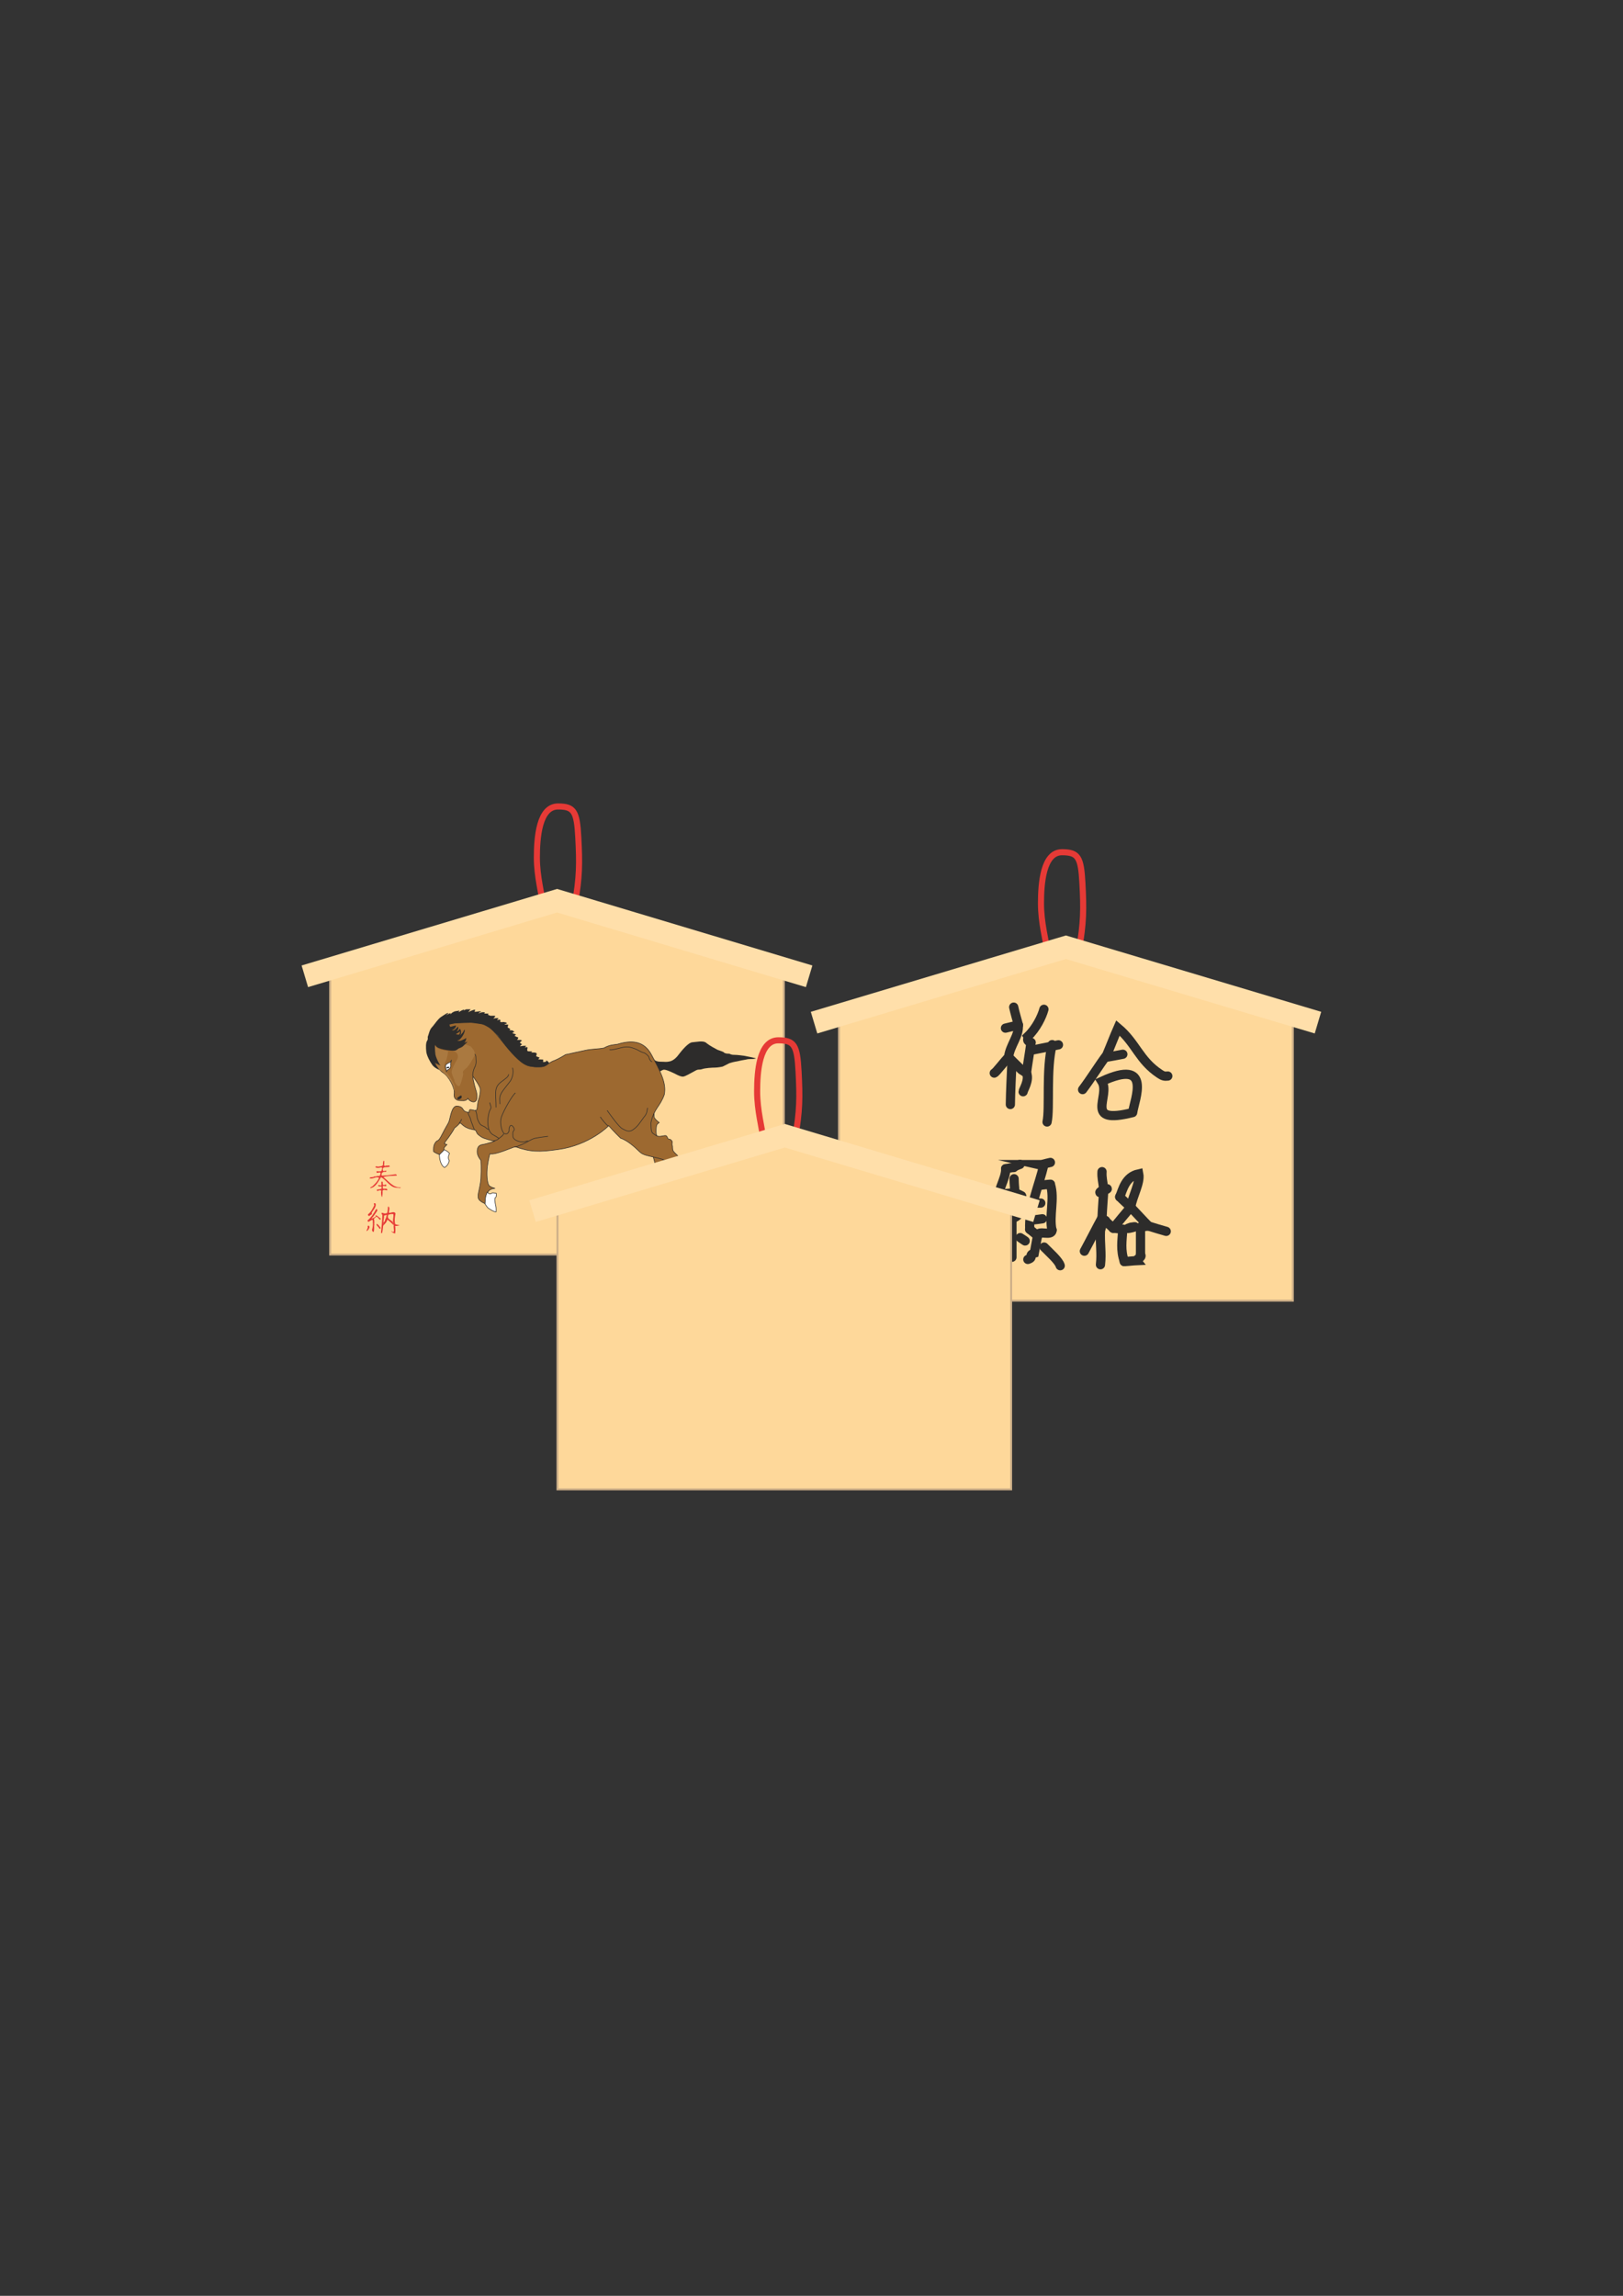 <?xml version="1.0" encoding="utf-8"?>
<!-- Created by UniConvertor 2.0rc4 (https://sk1project.net/) -->
<svg xmlns="http://www.w3.org/2000/svg" height="841.89pt" viewBox="0 0 595.276 841.89" width="595.276pt" version="1.1" xmlns:xlink="http://www.w3.org/1999/xlink" id="893d1c40-f60e-11ea-94cc-dcc15c148e23">

<rect x="0" y="0" width="595.276" height="841.89" fill="#333333" stroke="none"/>

<g>
	<g>
		<g>
			<path style="stroke:#e63a36;stroke-width:2.232;stroke-miterlimit:10.433;fill:none;" d="M 199.214,332.457 C 198.782,327.849 196.91,321.657 196.91,314.457 196.91,307.257 197.702,295.737 204.686,295.737 210.518,295.737 211.598,297.537 212.102,307.041 212.606,316.545 212.606,321.657 210.806,331.737" />
			<g>
				<path style="stroke:#cdaf88;stroke-width:0.72;stroke-miterlimit:10.433;fill:#fed89a;" d="M 287.486,358.377 L 287.486,460.041 121.094,460.041 121.094,358.377 204.326,333.465 287.486,358.377 Z" />
				<path style="stroke:#ffdfaa;stroke-width:8.28;stroke-miterlimit:10.433;fill:none;" d="M 111.806,358.017 L 204.326,330.297 296.774,358.017" />
			</g>
		</g>
		<g>
			<path style="stroke:#2d2c2b;stroke-width:0.216;stroke-miterlimit:10.433;fill:#ffffff;" d="M 161.126,423.177 C 161.126,424.113 161.342,427.209 163.07,428.145 163.07,428.145 163.862,427.641 164.294,426.921 164.654,426.273 164.798,425.625 164.798,425.625 164.798,425.625 164.438,425.049 164.438,424.473 164.438,423.897 164.87,422.961 164.87,422.961 163.934,421.881 162.854,421.593 162.854,421.593 L 161.126,423.177 Z" />
			<path style="stroke:#2d2c2b;stroke-width:0.216;stroke-miterlimit:10.433;fill:#9d6930;" d="M 239.894,407.913 C 239.894,408.993 239.75,409.641 240.182,410.145 240.542,410.721 241.766,411.657 241.766,411.657 241.766,411.657 240.974,412.161 240.83,412.665 240.686,413.169 240.542,414.897 240.686,415.689 240.83,416.481 240.974,416.697 240.974,417.129 240.974,417.489 243.206,424.473 243.206,425.553 243.206,426.561 243.494,428.649 243.494,429.153 243.494,429.729 243.566,430.377 243.566,430.377 244.286,430.377 245.006,430.593 245.006,430.593 244.502,430.881 244.502,431.529 244.286,432.465 243.854,433.833 244.358,435.273 243.998,434.985 243.35,434.409 242.558,434.049 242.558,434.049 241.982,434.409 241.334,434.841 240.902,434.337 240.542,433.761 240.83,429.009 240.686,428.577 240.542,428.217 240.11,425.697 239.39,423.609 238.742,421.521 236.942,411.225 237.59,409.785 238.238,408.345 239.894,407.913 239.894,407.913 L 239.894,407.913 Z" />
			<path style="fill:#2d2c2b;" d="M 239.318,388.185 C 240.038,388.761 240.686,389.337 242.342,389.337 244.07,389.337 244.214,389.553 245.798,389.193 247.31,388.761 248.39,387.465 249.182,386.385 249.974,385.377 252.35,382.353 253.934,382.209 255.446,382.137 257.966,381.417 259.118,382.497 260.342,383.505 262.43,384.585 262.862,384.801 263.222,385.089 265.022,385.521 265.454,385.881 265.814,386.313 266.606,386.385 267.254,386.385 267.902,386.385 267.83,386.817 269.27,386.817 270.638,386.817 272.366,387.105 273.014,387.177 273.662,387.321 278.054,388.113 277.118,388.185 275.39,388.545 275.03,388.185 273.662,388.545 272.366,388.761 271.286,388.977 270.422,389.193 269.486,389.337 267.686,389.697 267.038,390.129 266.318,390.489 265.022,391.137 265.022,391.137 265.022,391.137 263.294,391.497 262.286,391.497 261.278,391.497 258.614,391.641 257.462,392.073 256.238,392.433 256.238,391.929 254.87,392.721 253.358,393.513 251.27,394.809 250.478,394.809 249.686,394.809 248.75,394.377 247.526,393.729 246.158,393.081 244.07,392.073 243.278,392.289 242.486,392.577 241.55,393.225 241.55,393.225 L 239.318,388.185 Z" />
			<path style="stroke:#2d2c2b;stroke-width:0.216;stroke-miterlimit:10.433;fill:#9d6930;" d="M 158.246,379.473 C 160.19,377.961 160.406,375.801 165.662,375.297 170.846,374.793 173.87,374.505 177.974,375.729 181.574,376.737 188.918,390.201 194.39,390.993 200.078,391.857 200.078,390.489 202.598,389.193 203.894,388.761 205.55,387.897 207.422,386.745 209.222,386.313 211.886,385.809 214.694,385.161 216.998,384.657 219.374,384.729 221.534,384.297 223.55,383.145 225.134,383.145 226.502,382.929 231.182,381.489 236.078,381.345 238.958,386.817 241.91,392.361 244.574,397.041 243.638,401.433 242.054,405.897 239.894,406.401 238.742,411.729 238.742,414.825 239.03,415.329 239.678,415.761 240.182,415.977 240.326,416.481 241.55,416.697 242.486,416.841 243.782,416.265 244.286,416.481 244.79,416.697 244.862,417.705 245.222,417.705 245.798,417.705 246.158,417.993 246.446,418.425 246.734,418.785 246.302,419.577 246.59,420.081 246.806,420.513 246.518,421.377 246.95,422.097 247.454,422.889 248.534,423.609 249.182,424.545 250.406,426.201 252.062,427.065 253.646,428.577 255.374,429.513 256.022,429.657 257.102,429.225 257.966,428.721 258.038,430.665 259.118,431.601 259.694,432.033 257.822,433.617 257.03,433.113 256.022,432.537 256.094,432.321 254.942,431.529 253.862,430.665 252.494,431.385 251.558,430.737 250.334,429.873 249.254,429.081 246.086,426.561 242.198,424.041 236.726,424.401 234.782,422.529 232.118,419.937 229.958,418.209 227.582,417.345 225.494,415.329 223.262,412.809 223.262,412.809 223.262,412.809 216.35,419.937 204.686,421.521 197.63,422.529 194.534,422.457 188.99,420.513 187.694,420.801 181.79,423.609 179.702,423.105 179.558,423.321 179.126,425.121 178.766,427.569 178.406,430.233 178.55,434.337 179.63,434.985 180.638,435.633 181.574,435.777 181.574,435.777 181.574,435.777 179.198,435.849 178.838,437.505 178.262,440.673 178.334,441.537 178.334,441.537 178.334,441.537 175.454,440.601 175.382,439.089 175.166,437.649 176.102,435.777 176.39,432.177 176.606,428.505 176.39,425.481 176.39,425.481 176.39,425.481 175.022,423.969 175.022,422.385 175.022,420.729 175.598,419.937 176.966,419.721 178.766,419.433 181.358,418.497 181.358,418.497 181.358,418.497 177.542,417.633 176.534,416.913 175.454,416.193 175.094,415.761 175.094,415.761 L 174.374,414.393 C 174.374,414.393 172.214,414.105 171.062,413.457 170.054,413.025 169.19,412.017 168.902,411.873 168.542,411.657 168.47,412.377 166.742,413.601 165.59,415.833 163.286,418.713 163.286,418.713 L 162.998,419.433 163.934,419.721 162.926,420.801 162.782,421.809 161.198,423.393 C 161.198,423.393 159.83,422.889 159.038,422.313 158.966,421.521 158.894,420.081 159.686,419.001 160.622,417.633 160.478,419.361 162.278,415.761 163.286,413.745 164.222,412.305 164.582,411.513 165.158,410.289 165.518,405.609 167.534,405.609 169.766,405.681 169.622,406.905 170.342,407.409 171.062,407.985 172.142,407.913 172.142,407.913 172.142,407.913 171.998,407.481 172.214,407.049 172.43,406.545 174.302,407.553 174.734,407.121 175.166,406.761 175.022,404.601 175.598,403.089 176.03,401.721 176.246,400.137 176.174,399.417 176.102,398.265 173.438,394.665 173.438,394.665 173.438,396.249 174.59,399.921 174.59,399.921 174.59,399.921 175.598,403.089 174.23,403.953 173.438,404.457 171.926,403.521 171.638,402.801 170.846,403.881 169.838,403.593 168.758,403.593 167.75,403.593 166.238,403.089 166.598,400.929 166.814,398.913 164.726,394.809 162.494,393.369 161.27,392.577 159.614,390.489 158.606,387.897 157.526,385.233 158.246,379.473 158.246,379.473 L 158.246,379.473 Z" />
			<path style="stroke:#2d2c2b;stroke-width:0.216;stroke-miterlimit:10.433;fill:#ffffff;" d="M 177.902,441.609 C 178.334,441.897 178.406,442.545 179.198,443.121 179.99,443.625 181.214,444.417 181.934,444.417 181.934,444.417 182.006,443.553 181.934,442.833 181.862,442.113 181.574,441.177 181.574,440.745 181.43,440.313 181.43,439.233 181.79,439.089 182.15,438.945 182.006,437.721 182.006,437.721 L 182.006,437.577 C 181.358,437.505 180.566,437.289 180.278,437.577 179.99,437.937 179.342,437.793 179.126,437.577 178.91,437.361 178.694,437.145 178.694,437.145 178.262,438.297 178.118,438.729 178.046,439.449 177.974,440.097 177.902,441.609 177.902,441.609 L 177.902,441.609 Z" />
			<path style="stroke:#2d2c2b;stroke-width:0.216;stroke-miterlimit:10.433;fill:#ffffff;" d="M 244.934,430.593 C 245.438,430.377 246.446,430.737 246.878,430.881 247.238,431.025 247.886,431.025 247.886,431.025 247.886,431.673 247.598,432.105 247.454,432.753 247.31,433.401 247.526,434.049 248.102,434.553 248.75,435.129 248.678,437.577 248.534,438.513 248.39,439.449 248.246,438.729 248.246,438.729 246.518,437.865 244.934,437.145 244.862,436.497 244.718,435.849 243.926,434.913 243.926,434.913 243.926,434.913 244.07,430.881 244.934,430.593 L 244.934,430.593 Z" />
			<path style="stroke:#2d2c2b;stroke-width:0.216;stroke-miterlimit:10.433;fill:#ffffff;" d="M 257.102,429.081 C 256.958,428.577 257.102,428.001 257.534,427.209 257.894,426.417 258.254,426.201 258.254,426.201 258.254,426.201 258.974,426.705 259.262,426.921 259.478,427.209 259.334,427.785 259.55,428.001 259.838,428.217 260.054,428.577 260.702,428.577 261.35,428.577 263.582,430.233 263.582,430.521 263.582,430.881 263.654,431.025 262.862,431.601 262.07,432.177 261.35,432.249 260.558,432.249 259.91,432.249 259.334,431.889 259.118,431.889 258.902,431.889 257.894,430.449 257.606,430.017 257.318,429.657 257.102,429.081 257.102,429.081 L 257.102,429.081 Z" />
			<path style="stroke:#2d2c2b;stroke-width:0.216;stroke-miterlimit:10.433;fill:none;" d="M 223.55,384.945 C 224.63,385.233 227.654,384.081 229.382,383.937 231.11,383.793 232.478,384.441 233.414,384.801 234.35,385.233 235.358,385.953 236.078,386.025 236.726,386.169 238.022,387.321 238.022,387.753 238.022,388.113 238.67,389.337 239.174,389.337" />
			<path style="stroke:#2d2c2b;stroke-width:0.216;stroke-miterlimit:10.433;fill:none;" d="M 222.686,407.193 C 223.334,408.129 227.006,413.313 228.23,413.889 229.382,414.465 230.678,415.473 232.406,414.105 234.134,412.881 234.926,411.297 236.15,409.713 237.518,408.129 237.23,407.337 237.518,406.257" />
			<path style="stroke:#2d2c2b;stroke-width:0.216;stroke-miterlimit:10.433;fill:none;" d="M 220.166,409.569 C 220.598,410.289 222.542,412.737 223.118,412.881" />
			<path style="stroke:#2d2c2b;stroke-width:0.216;stroke-miterlimit:10.433;fill:none;" d="M 188.702,420.657 C 189.782,420.441 190.142,420.225 192.014,419.433 193.814,418.641 194.606,417.849 196.19,417.417 197.774,417.057 201.014,416.697 201.014,416.697" />
			<path style="stroke:#2d2c2b;stroke-width:0.216;stroke-miterlimit:10.433;fill:none;" d="M 193.742,418.425 C 193.238,418.209 192.806,418.857 191.294,418.713 189.71,418.641 188.126,417.705 188.126,416.697 188.126,415.617 187.982,415.113 188.486,414.537 189.062,414.105 187.694,411.945 187.046,412.953 186.398,414.105 186.974,414.465 186.542,415.113 186.182,415.761 185.894,415.905 185.102,415.761 184.31,415.617 183.014,412.089 183.95,409.497 184.886,406.905 187.982,401.505 189.062,400.785" />
			<path style="stroke:#2d2c2b;stroke-width:0.216;stroke-miterlimit:10.433;fill:none;" d="M 180.926,418.425 C 181.574,418.209 182.078,418.281 183.014,417.489 183.878,416.769 184.67,416.265 184.67,415.761" />
			<path style="stroke:#2d2c2b;stroke-width:0.216;stroke-miterlimit:10.433;fill:none;" d="M 183.374,404.889 C 183.374,403.521 183.014,402.441 183.878,400.857 184.814,399.273 186.398,397.545 187.19,396.393 187.982,395.241 188.486,393.009 187.982,391.569" />
			<path style="stroke:#2d2c2b;stroke-width:0.216;stroke-miterlimit:10.433;fill:none;" d="M 181.934,406.113 C 181.934,403.953 181.79,403.017 181.79,401.145 181.79,399.345 182.078,398.049 183.806,396.753 185.462,395.457 186.542,394.881 186.542,393.945" />
			<path style="stroke:#2d2c2b;stroke-width:0.216;stroke-miterlimit:10.433;fill:none;" d="M 179.63,404.313 C 179.63,404.889 180.422,406.041 179.918,406.689 179.414,407.337 178.91,409.569 178.91,411.297 178.91,412.953 179.198,415.113 180.71,416.049 182.294,416.913 183.014,417.489 183.014,417.489" />
			<path style="stroke:#2d2c2b;stroke-width:0.216;stroke-miterlimit:10.433;fill:none;" d="M 174.374,407.049 C 174.59,407.769 174.806,408.201 174.95,409.353 175.022,410.505 175.814,411.945 176.246,412.377 176.606,412.737 177.83,413.169 178.046,413.385 178.334,413.673 178.766,414.105 179.27,414.177" />
			<path style="stroke:#2d2c2b;stroke-width:0.216;stroke-miterlimit:10.433;fill:none;" d="M 171.638,407.841 C 171.638,408.633 172.286,409.281 172.646,410.505 172.862,411.657 173.87,413.673 173.942,414.321" />
			<path style="stroke:#2d2c2b;stroke-width:0.216;stroke-miterlimit:10.433;fill:none;" d="M 169.262,410.361 C 169.262,410.937 168.83,411.153 168.398,411.945" />
			<path style="fill:#aa7940;" d="M 169.982,383.145 C 169.91,382.641 172.502,383.505 172.862,383.937 174.23,385.521 174.23,386.313 174.086,386.889 173.942,387.393 173.222,388.617 172.574,389.697 171.926,390.705 171.566,391.281 170.342,392.289 169.19,393.369 170.198,393.009 169.766,394.593 169.406,395.889 169.19,396.897 168.758,397.905 168.47,398.337 168.038,398.697 166.958,397.113 166.598,396.609 166.742,396.321 166.598,395.889 166.31,395.313 165.806,394.161 165.662,393.225 165.518,392.289 166.67,390.201 167.606,388.617 168.542,387.105 167.462,385.737 166.598,385.521 L 165.878,385.377 166.382,385.233 C 166.382,385.233 167.894,384.585 168.902,384.297 169.19,384.225 170.126,383.649 169.982,383.145 L 169.982,383.145 Z" />
			<path style="stroke:#2d2c2b;stroke-width:0.216;stroke-miterlimit:10.433;fill:none;" d="M 174.158,386.529 C 174.662,387.105 174.518,387.825 174.59,388.617 174.662,389.409 174.662,390.345 174.158,391.281 173.654,392.145 173.222,394.089 173.438,394.665" />
			<path style="fill:#aa7940;" d="M 164.582,395.457 C 164.294,395.025 163.502,394.161 162.71,393.441 161.774,392.649 160.91,392.073 160.406,391.713 159.902,391.353 159.398,390.417 159.398,390.417 L 160.262,391.209 159.398,389.985 C 159.398,389.985 160.982,390.921 161.198,390.921 161.486,390.921 159.182,388.761 159.47,386.601 159.758,384.369 159.038,383.145 159.614,383.577 159.974,383.721 160.406,384.729 161.774,384.945 163.07,385.161 164.366,385.449 164.366,385.449 164.294,386.241 164.006,388.041 163.646,388.761 163.214,389.481 162.278,391.569 163.43,392.937 164.582,394.233 165.23,395.169 165.806,396.249 166.382,397.329 166.742,397.977 166.742,398.625 166.742,399.345 166.67,400.209 166.67,400.209 166.238,397.977 165.734,397.041 164.582,395.457 L 164.582,395.457 Z" />
			<path style="fill:#2d2c2b;" d="M 168.326,402.153 C 169.406,401.289 169.334,402.009 169.334,402.369 169.334,402.657 169.046,402.873 168.542,403.089 168.038,403.305 167.678,403.017 167.678,402.729 167.678,402.441 167.966,402.513 168.326,402.153 L 168.326,402.153 Z" />
			<path style="stroke:#2d2c2b;stroke-width:0.216;stroke-miterlimit:10.433;fill:#ffffff;" d="M 163.79,392.865 C 163.79,392.289 163.43,391.497 163.43,391.281 163.358,390.345 163.646,390.417 164.078,390.057 164.726,389.625 165.23,389.481 165.23,389.481 165.23,389.481 165.662,388.545 165.59,388.761 165.446,389.337 165.158,390.057 165.23,390.417 165.302,390.633 165.374,391.569 164.798,391.929 164.078,392.289 163.79,392.865 163.79,392.865 L 163.79,392.865 Z" />
			<path style="fill:#2d2c2b;" d="M 164.294,391.713 C 164.654,391.713 164.798,391.497 164.798,391.353 164.798,391.209 164.51,391.137 164.222,391.209 163.934,391.281 163.718,391.425 163.718,391.569 163.718,391.713 164.006,391.785 164.294,391.713 L 164.294,391.713 Z" />
			<path style="fill:#2d2c2b;" d="M 161.342,392.433 C 160.478,392.073 159.254,391.497 158.534,390.489 157.814,389.481 156.662,387.465 156.374,385.881 156.158,384.153 156.158,382.353 156.662,381.633 157.166,380.913 156.662,380.409 157.022,379.833 157.238,379.257 157.598,377.529 158.39,376.737 159.182,375.945 160.694,373.497 161.99,372.777 163.214,371.985 163.862,371.481 164.366,371.481 164.798,371.481 163.43,372.345 163.43,372.345 L 165.23,371.481 165.158,371.985 C 165.158,371.985 166.022,370.905 167.39,370.761 168.758,370.689 168.686,370.113 168.326,370.833 167.966,371.553 168.758,370.689 169.838,370.329 170.846,369.969 169.694,371.049 169.694,371.049 169.694,371.049 170.414,370.113 171.206,370.113 171.998,370.113 172.862,370.113 172.646,370.113 172.502,370.185 171.71,371.193 171.71,371.193 172.934,370.545 173.798,370.257 174.158,370.257 174.446,370.257 174.014,371.049 174.014,371.049 175.166,371.049 175.598,370.761 176.318,370.905 176.966,371.049 176.102,370.977 175.598,371.481 175.166,371.913 176.606,371.049 177.47,371.193 178.334,371.337 177.47,371.697 177.47,371.697 177.47,371.697 178.046,371.697 178.766,371.697 179.558,371.697 178.91,372.129 178.91,372.129 L 179.918,372.489 C 179.918,372.489 180.566,372.489 181.358,372.489 182.15,372.489 180.926,373.497 180.926,373.497 180.926,373.497 182.222,373.281 182.654,373.353 183.158,373.353 182.366,373.785 182.366,374.073 182.222,374.289 182.942,373.785 183.302,373.929 183.734,374.073 183.446,374.505 183.446,374.721 183.446,374.937 185.174,374.721 185.03,374.793 184.814,374.865 185.606,374.937 185.606,374.937 L 185.966,375.297 C 185.966,375.297 184.598,375.729 185.174,375.729 185.822,375.729 186.398,375.729 186.398,375.729 L 186.182,376.737 C 186.182,376.737 186.614,377.097 186.974,377.169 187.334,377.313 186.83,377.745 186.83,377.745 L 188.126,377.889 188.27,378.177 188.774,378.321 187.838,378.825 C 187.838,378.825 188.558,379.113 189.062,379.257 189.566,379.329 188.702,379.833 188.702,379.833 188.702,379.833 189.638,380.337 189.998,380.409 190.358,380.481 189.638,381.345 189.638,381.345 L 190.934,381.345 191.438,381.561 190.646,382.281 C 190.646,382.281 191.15,382.857 191.438,382.857 191.726,382.857 190.142,383.865 191.006,383.649 191.942,383.433 192.95,383.505 192.95,383.505 L 192.518,384.225 193.094,383.937 193.526,384.153 C 193.526,384.153 193.022,385.521 193.814,385.521 194.534,385.521 195.182,385.593 195.182,385.593 L 195.038,385.881 194.606,386.025 C 194.606,386.025 196.838,385.737 196.838,386.385 196.838,386.961 196.622,387.321 196.622,387.321 L 197.918,387.825 197.414,388.473 199.214,388.545 199.214,389.481 200.294,389.337 C 200.294,389.337 200.222,388.761 200.582,388.977 201.014,389.193 201.446,389.841 201.446,389.841 201.446,389.841 200.15,391.281 198.782,391.281 197.414,391.281 194.174,391.785 191.15,389.481 187.91,386.961 184.526,382.497 183.302,380.697 182.078,378.969 179.99,377.169 179.054,376.665 178.118,376.161 177.47,375.657 176.246,375.513 175.022,375.369 173.006,374.937 171.854,375.081 170.63,375.081 166.742,375.225 166.742,375.225 L 164.798,375.729 C 165.158,376.161 164.654,376.809 165.878,376.377 167.174,376.017 167.462,375.873 167.174,376.521 166.958,377.097 166.166,377.745 165.878,377.673 165.59,377.529 165.95,378.177 166.814,377.601 167.606,376.953 168.11,376.161 168.11,376.737 168.11,377.313 167.966,377.673 167.606,378.033 167.39,378.465 168.326,377.889 168.47,377.457 168.686,376.953 169.262,377.745 168.614,378.321 167.966,378.825 166.886,379.257 167.462,379.329 168.038,379.329 168.398,379.689 168.614,378.969 168.83,378.249 168.83,377.457 169.046,377.961 169.19,378.537 169.046,379.257 168.83,379.545 168.614,379.905 167.966,380.553 167.966,380.553 L 169.838,378.537 C 169.838,378.537 169.982,378.105 170.27,377.745 170.558,377.457 170.558,377.529 170.342,378.465 170.126,379.329 168.83,381.489 167.966,381.489 167.174,381.561 168.614,381.921 169.334,381.489 170.054,381.129 170.774,380.913 170.846,380.697 170.99,380.481 171.062,380.697 170.918,381.273 170.774,381.777 170.414,382.281 170.414,382.281 170.414,382.281 169.838,382.569 170.63,382.281 171.35,381.921 171.422,382.065 171.422,382.065 171.422,382.065 170.486,383.073 170.126,383.361 169.838,383.649 169.478,384.009 168.47,384.369 167.534,384.801 167.606,385.305 166.238,385.305 164.87,385.305 160.334,384.729 159.83,383.505 159.326,382.281 159.542,385.377 159.686,386.529 159.758,387.609 161.27,390.633 161.63,390.777 161.99,390.921 159.83,389.985 159.47,389.625 159.038,389.337 161.126,392.289 161.126,392.289 161.126,392.289 159.686,391.569 158.534,390.489 L 161.342,392.433 Z" />
		</g>
		<g>
			<g>
				<path style="fill:#e63a36;" d="M 140.894,426.417 C 141.11,426.849 140.462,427.497 141.182,427.497 141.542,427.713 141.758,427.137 142.118,427.497 142.334,427.353 142.55,427.425 142.838,427.353 142.694,427.569 142.982,427.569 142.982,427.785 142.118,428.289 139.958,427.425 140.462,429.297 140.75,429.801 142.19,428.721 141.542,429.729 140.894,429.657 139.958,429.801 139.958,430.665 139.742,431.097 140.246,431.169 140.534,431.097 142.262,431.025 143.486,430.809 145.142,430.593 145.286,430.737 145.646,430.737 145.502,431.097 143.918,431.241 141.902,431.097 140.606,431.673 142.622,433.185 144.206,435.633 147.014,435.417 146.87,435.921 146.078,435.489 145.646,435.561 143.054,435.561 141.902,432.825 139.742,431.673 138.806,433.185 137.798,435.417 135.782,435.705 135.782,435.201 136.502,435.273 136.79,434.841 137.798,433.905 138.662,432.969 139.022,431.889 137.726,431.241 136.718,432.609 135.494,432.033 135.854,431.457 136.862,431.889 137.294,431.385 137.87,431.529 138.446,431.097 139.166,431.241 139.526,430.953 139.526,430.449 139.598,430.089 139.094,429.513 138.014,430.737 138.086,429.513 138.734,429.441 139.526,429.729 139.958,429.297 139.958,428.865 140.534,428.145 139.814,428.073 139.022,428.289 138.446,428.433 137.726,428.073 137.654,427.353 138.518,427.929 138.878,427.785 139.67,427.641 140.678,427.713 140.462,426.633 140.39,426.201 140.678,425.913 140.606,425.697 141.11,425.553 140.894,426.129 140.894,426.417 L 140.894,426.417 Z" />
				<path style="fill:#e63a36;" d="M 140.462,433.761 C 140.318,433.833 140.39,434.049 140.39,434.193 140.678,434.337 140.174,434.553 140.606,434.481 141.038,434.697 141.254,434.193 141.686,434.481 141.614,434.697 141.758,434.913 141.542,434.985 141.11,435.057 140.894,434.769 140.462,434.913 140.318,435.129 140.462,435.489 140.39,435.777 140.894,436.209 142.118,435.417 142.046,436.497 141.47,436.569 140.822,436.065 140.318,436.641 140.318,437.505 140.39,438.441 140.03,439.017 139.886,438.369 139.598,437.433 139.886,436.641 139.526,436.425 139.022,436.497 138.662,436.641 138.59,436.713 138.59,436.785 138.446,436.785 138.23,436.641 138.158,436.353 138.302,436.209 138.734,436.209 139.382,436.137 139.886,435.921 140.03,435.777 139.886,435.417 139.958,435.129 139.526,434.985 138.806,435.273 138.662,434.697 139.022,434.337 139.382,434.841 139.814,434.697 140.102,434.265 139.526,433.257 140.246,433.257 140.318,433.401 140.318,433.617 140.462,433.761 L 140.462,433.761 Z" />
			</g>
			<g>
				<path style="fill:#e63a36;" d="M 137.798,441.465 C 138.014,442.833 136.79,443.697 136.286,444.849 136.79,445.353 135.782,445.425 135.566,445.857 135.206,446.001 134.846,445.713 134.99,445.281 136.07,444.489 136.646,443.265 137.222,442.113 137.438,441.753 136.862,441.537 137.222,441.249 137.51,441.177 137.654,441.249 137.798,441.465 L 137.798,441.465 Z" />
				<path style="fill:#e63a36;" d="M 138.374,443.625 C 138.374,443.769 138.374,443.841 138.374,443.985 137.726,444.921 137.15,445.929 136.286,446.793 136.286,446.793 136.358,446.865 136.358,446.865 136.862,446.649 137.366,446.433 137.87,446.145 137.654,446.073 137.798,445.785 137.798,445.641 138.374,445.713 139.022,446.505 139.67,446.865 139.742,447.009 139.526,447.153 139.382,447.297 138.878,447.009 138.59,446.217 138.014,446.145 137.87,446.577 136.718,446.793 137.294,447.369 136.934,447.441 137.582,447.513 137.222,447.657 137.438,448.233 137.15,448.449 137.294,449.097 137.078,449.745 137.438,450.969 137.006,451.761 136.574,451.761 136.574,451.329 136.43,451.041 136.718,450.105 136.862,449.097 136.718,448.017 136.862,447.729 136.646,447.513 136.502,447.225 136.142,447.657 135.566,447.657 135.35,448.017 134.99,448.089 134.846,447.873 134.774,447.585 136.142,446.433 137.15,444.921 137.942,443.409 138.158,443.265 138.23,443.481 138.374,443.625 L 138.374,443.625 Z" />
				<path style="fill:#e63a36;" d="M 144.134,448.233 C 143.558,447.297 141.614,447.081 142.478,445.425 L 141.83,445.569 C 141.686,446.073 141.686,446.649 141.326,447.081 141.254,447.585 141.038,448.017 140.678,448.377 L 140.462,449.529 C 141.038,448.881 141.902,448.233 142.046,447.225 142.91,447.801 143.702,448.593 144.422,449.313 L 144.134,448.233 Z" />
				<path style="fill:#e63a36;" d="M 144.422,449.385 C 144.134,450.033 145.214,452.769 143.486,451.401 143.702,451.977 144.422,452.193 144.926,452.337 145.07,451.473 145.07,450.465 144.926,449.529 145.43,449.673 146.006,449.457 146.654,449.313 146.006,449.169 145.43,449.169 144.926,448.881 144.638,447.585 144.782,446.361 145.07,444.993 144.638,444.057 143.486,444.777 142.766,444.777 142.766,444.705 142.622,444.633 142.622,444.633 142.622,443.913 143.126,443.121 142.55,442.473 142.262,442.329 142.406,442.617 142.262,442.761 142.334,443.265 142.118,444.129 142.046,444.777 141.902,444.849 141.614,444.993 141.47,444.921 141.038,445.209 140.39,444.633 139.958,444.777 139.886,445.137 140.102,445.353 140.246,445.569 140.246,447.585 139.886,450.105 139.742,452.193 139.886,452.193 139.958,452.193 140.102,452.193 140.39,451.401 140.39,450.465 140.534,449.529 L 140.678,448.377 C 140.534,447.441 140.966,446.649 140.822,445.713 141.182,445.857 141.398,445.425 141.83,445.569 L 142.55,445.425 C 143.054,445.281 143.846,445.065 144.278,445.281 144.422,446.361 143.99,447.153 144.206,448.233 L 144.422,449.385 Z" />
				<path style="fill:#e63a36;" d="M 139.526,450.105 C 139.67,450.465 139.526,450.681 139.094,450.537 139.022,449.889 137.87,449.457 138.158,448.809 138.806,448.953 139.094,449.745 139.526,450.105 L 139.526,450.105 Z" />
				<path style="fill:#e63a36;" d="M 135.494,450.177 C 135.35,450.609 134.99,451.113 134.63,451.401 134.558,451.401 134.486,451.401 134.414,451.401 134.486,450.897 135.062,450.321 134.846,449.817 134.918,449.025 135.71,449.673 135.494,450.177 L 135.494,450.177 Z" />
			</g>
		</g>
	</g>
	<g>
		<g>
			<path style="stroke:#e63a36;stroke-width:2.232;stroke-miterlimit:10.433;fill:none;" d="M 384.182,349.161 C 383.606,344.625 381.806,338.433 381.806,331.233 381.806,324.033 382.598,312.513 389.51,312.513 395.414,312.513 396.494,314.313 396.998,323.817 397.502,333.249 397.502,338.433 395.702,348.441" />
			<g>
				<path style="stroke:#cdaf88;stroke-width:0.72;stroke-miterlimit:10.433;fill:#fed89a;" d="M 474.182,375.369 L 474.182,476.961 307.718,476.961 307.718,375.369 390.95,350.385 474.182,375.369 Z" />
				<path style="stroke:#ffdfaa;stroke-width:8.28;stroke-miterlimit:10.433;fill:none;" d="M 298.574,375.009 L 390.95,347.361 483.398,375.009" />
			</g>
		</g>
		<g>
			<g>
				<path style="stroke-miterlimit:10.433;stroke:#2d2c2b;stroke-width:3.384;stroke-linecap:round;fill:none;" d="M 369.926,387.681 C 371.582,389.265 373.022,390.777 374.606,392.289 375.254,392.721 375.83,393.081 376.478,393.513" />
				<path style="stroke-miterlimit:10.433;stroke:#2d2c2b;stroke-width:3.384;stroke-linecap:round;fill:none;" d="M 376.478,393.441 C 376.982,389.697 377.63,386.097 378.134,382.353" />
				<path style="stroke-miterlimit:10.433;stroke:#2d2c2b;stroke-width:3.384;stroke-linecap:round;fill:none;" d="M 378.206,382.281 C 375.974,381.561 377.414,380.769 376.982,380.049 380.078,377.097 382.166,372.777 382.886,370.113" />
				<path style="stroke-miterlimit:10.433;stroke:#2d2c2b;stroke-width:3.384;stroke-linecap:round;fill:none;" d="M 378.854,385.017 C 381.878,384.441 385.046,383.793 388.214,383.145" />
				<path style="stroke-miterlimit:10.433;stroke:#2d2c2b;stroke-width:3.384;stroke-linecap:round;fill:none;" d="M 385.91,383.073 C 383.606,392.145 385.118,406.401 384.038,411.441" />
				<path style="stroke-miterlimit:10.433;stroke:#2d2c2b;stroke-width:3.384;stroke-linecap:round;fill:none;" d="M 376.478,393.441 C 377.702,396.105 375.254,399.705 375.254,400.353" />
				<path style="stroke-miterlimit:10.433;stroke:#2d2c2b;stroke-width:3.384;stroke-linecap:round;fill:none;" d="M 371.15,389.625 C 372.446,390.129 372.158,389.985 371.15,389.625" />
				<path style="stroke-miterlimit:10.433;stroke:#2d2c2b;stroke-width:3.384;stroke-linecap:round;fill:none;" d="M 371.15,389.625 C 370.934,394.737 370.646,399.921 370.574,405.033" />
				<path style="stroke-miterlimit:10.433;stroke:#2d2c2b;stroke-width:3.384;stroke-linecap:round;fill:none;" d="M 371.15,389.625 C 371.582,389.049 370.43,388.689 369.926,387.753" />
				<path style="stroke-miterlimit:10.433;stroke:#2d2c2b;stroke-width:3.384;stroke-linecap:round;fill:none;" d="M 369.926,387.681 C 368.27,389.265 365.318,393.297 364.67,393.513" />
				<path style="stroke-miterlimit:10.433;stroke:#2d2c2b;stroke-width:3.384;stroke-linecap:round;fill:none;" d="M 369.926,387.681 C 370.358,383.433 373.958,379.689 373.454,375.873" />
				<path style="stroke-miterlimit:10.433;stroke:#2d2c2b;stroke-width:3.384;stroke-linecap:round;fill:none;" d="M 373.526,375.873 C 371.87,376.233 370.43,376.665 368.774,377.025" />
				<path style="stroke-miterlimit:10.433;stroke:#2d2c2b;stroke-width:3.384;stroke-linecap:round;fill:none;" d="M 373.526,375.873 C 372.95,373.713 372.302,371.625 371.798,369.321" />
			</g>
			<g>
				<path style="stroke-miterlimit:10.433;stroke:#2d2c2b;stroke-width:3.384;stroke-linecap:round;fill:none;" d="M 405.926,387.681 C 407.798,387.393 409.814,386.961 411.83,386.601" />
				<path style="stroke-miterlimit:10.433;stroke:#2d2c2b;stroke-width:3.384;stroke-linecap:round;fill:none;" d="M 397.07,399.561 C 400.022,395.673 402.974,390.849 405.926,386.889 407.222,383.865 408.662,380.049 410.03,376.953 416.726,382.569 417.734,388.761 425.366,393.801 426.518,394.593 427.166,394.737 428.318,394.593" />
				<path style="stroke-miterlimit:10.433;stroke:#2d2c2b;stroke-width:3.384;stroke-linecap:round;fill:none;" d="M 415.43,407.985 C 397.07,412.593 407.51,401.937 404.126,396.537 422.846,387.897 416.078,403.233 415.43,407.985" />
			</g>
			<g>
				<path style="stroke-miterlimit:10.433;stroke:#2d2c2b;stroke-width:3.384;stroke-linecap:round;fill:none;" d="M 404.846,436.281 C 407.366,435.273 405.494,436.713 404.846,436.281 404.63,439.665 404.342,443.121 404.198,446.577 405.494,447.801 407.006,449.169 408.302,450.393" />
				<path style="stroke-miterlimit:10.433;stroke:#2d2c2b;stroke-width:3.384;stroke-linecap:round;fill:none;" d="M 408.302,450.393 C 410.462,447.801 412.478,445.281 414.71,442.689" />
				<path style="stroke-miterlimit:10.433;stroke:#2d2c2b;stroke-width:3.384;stroke-linecap:round;fill:none;" d="M 414.782,442.761 C 413.414,441.465 411.902,440.169 410.678,438.873" />
				<path style="stroke-miterlimit:10.433;stroke:#2d2c2b;stroke-width:3.384;stroke-linecap:round;fill:none;" d="M 410.678,438.945 C 411.83,436.281 412.694,431.529 417.662,430.449 418.31,433.761 415.358,438.585 414.71,442.761" />
				<path style="stroke-miterlimit:10.433;stroke:#2d2c2b;stroke-width:3.384;stroke-linecap:round;fill:none;" d="M 414.782,442.761 C 416.942,444.993 418.958,447.297 421.262,449.601 423.494,450.321 425.51,450.897 427.742,451.545" />
				<path style="stroke-miterlimit:10.433;stroke:#2d2c2b;stroke-width:3.384;stroke-linecap:round;fill:none;" d="M 421.262,449.601 C 420.11,449.673 419.246,449.889 418.238,450.033" />
				<path style="stroke-miterlimit:10.433;stroke:#2d2c2b;stroke-width:3.384;stroke-linecap:round;fill:none;" d="M 418.31,450.033 C 418.31,453.345 418.31,456.585 418.31,459.969" />
				<path style="stroke-miterlimit:10.433;stroke:#2d2c2b;stroke-width:3.384;stroke-linecap:round;fill:none;" d="M 418.31,460.041 C 419.246,461.193 416.582,461.553 417.086,462.273 415.43,462.345 414.062,462.561 412.334,462.633" />
				<path style="stroke-miterlimit:10.433;stroke:#2d2c2b;stroke-width:3.384;stroke-linecap:round;fill:none;" d="M 412.406,462.633 C 410.894,458.457 411.542,454.929 411.83,450.753" />
				<path style="stroke-miterlimit:10.433;stroke:#2d2c2b;stroke-width:3.384;stroke-linecap:round;fill:none;" d="M 411.902,450.825 C 410.678,450.681 409.526,450.465 408.302,450.393" />
				<path style="stroke-miterlimit:10.433;stroke:#2d2c2b;stroke-width:3.384;stroke-linecap:round;fill:none;" d="M 404.846,447.369 C 406.07,447.801 405.782,447.657 404.846,447.369" />
				<path style="stroke-miterlimit:10.433;stroke:#2d2c2b;stroke-width:3.384;stroke-linecap:round;fill:none;" d="M 404.846,447.369 C 404.342,448.593 404.054,449.961 403.622,451.113" />
				<path style="stroke-miterlimit:10.433;stroke:#2d2c2b;stroke-width:3.384;stroke-linecap:round;fill:none;" d="M 403.622,451.113 C 403.406,456.369 404.126,459.393 403.622,463.785" />
				<path style="stroke-miterlimit:10.433;stroke:#2d2c2b;stroke-width:3.384;stroke-linecap:round;fill:none;" d="M 404.198,446.577 C 401.966,450.681 399.95,454.713 397.718,458.817" />
				<path style="stroke-miterlimit:10.433;stroke:#2d2c2b;stroke-width:3.384;stroke-linecap:round;fill:none;" d="M 403.622,437.361 C 402.974,437.433 403.766,436.713 404.774,436.209" />
				<path style="stroke-miterlimit:10.433;stroke:#2d2c2b;stroke-width:3.384;stroke-linecap:round;fill:none;" d="M 404.846,436.281 C 404.486,433.113 404.054,431.889 404.198,429.657" />
				<path style="stroke-miterlimit:10.433;stroke:#2d2c2b;stroke-width:3.384;stroke-linecap:round;fill:none;" d="M 414.782,450.033 C 419.606,449.241 410.678,451.401 414.782,450.033 419.606,449.241 410.678,451.401 414.782,450.033" />
			</g>
			<g>
				<path style="stroke-miterlimit:10.433;stroke:#2d2c2b;stroke-width:3.384;stroke-linecap:round;fill:none;" d="M 381.23,434.697 C 382.454,434.553 383.966,434.337 385.262,434.265" />
				<path style="stroke-miterlimit:10.433;stroke:#2d2c2b;stroke-width:3.384;stroke-linecap:round;fill:none;" d="M 385.262,434.337 C 386.918,439.593 384.686,445.785 385.838,451.113" />
				<path style="stroke-miterlimit:10.433;stroke:#2d2c2b;stroke-width:3.384;stroke-linecap:round;fill:none;" d="M 385.91,451.113 C 385.694,453.561 380.726,450.897 380.582,453.057" />
				<path style="stroke-miterlimit:10.433;stroke:#2d2c2b;stroke-width:3.384;stroke-linecap:round;fill:none;" d="M 380.582,453.129 C 380.078,455.289 379.79,457.377 379.358,459.537 376.838,460.329 379.502,461.049 376.982,461.841" />
				<path style="stroke-miterlimit:10.433;stroke:#2d2c2b;stroke-width:3.384;stroke-linecap:round;fill:none;" d="M 380.582,453.129 C 379.502,452.337 378.638,451.545 377.63,450.753" />
				<path style="stroke-miterlimit:10.433;stroke:#2d2c2b;stroke-width:3.384;stroke-linecap:round;fill:none;" d="M 377.702,450.825 C 377.198,443.553 381.014,434.985 382.886,427.065" />
				<path style="stroke-miterlimit:10.433;stroke:#2d2c2b;stroke-width:3.384;stroke-linecap:round;fill:none;" d="M 382.958,427.065 C 382.238,427.065 381.302,427.065 380.582,427.065 381.806,427.353 383.678,426.561 385.262,426.273" />
				<path style="stroke-miterlimit:10.433;stroke:#2d2c2b;stroke-width:3.384;stroke-linecap:round;fill:none;" d="M 374.678,438.585 C 371.726,441.969 376.694,444.993 371.078,446.937" />
				<path style="stroke-miterlimit:10.433;stroke:#2d2c2b;stroke-width:3.384;stroke-linecap:round;fill:none;" d="M 371.15,446.937 C 371.15,451.617 371.15,456.441 371.15,461.049" />
				<path style="stroke-miterlimit:10.433;stroke:#2d2c2b;stroke-width:3.384;stroke-linecap:round;fill:none;" d="M 371.15,446.937 C 370.43,446.433 369.494,445.857 368.774,445.353" />
				<path style="stroke-miterlimit:10.433;stroke:#2d2c2b;stroke-width:3.384;stroke-linecap:round;fill:none;" d="M 368.846,445.425 C 368.054,444.273 369.494,444.129 369.422,442.761" />
				<path style="stroke-miterlimit:10.433;stroke:#2d2c2b;stroke-width:3.384;stroke-linecap:round;fill:none;" d="M 369.422,442.761 C 368.27,441.681 369.71,437.937 369.206,437.649 L 372.302,437.361 C 373.022,437.721 373.958,438.081 374.678,438.513" />
				<path style="stroke-miterlimit:10.433;stroke:#2d2c2b;stroke-width:3.384;stroke-linecap:round;fill:none;" d="M 368.846,428.577 C 369.134,432.033 365.174,437.649 366.038,441.105 363.158,447.585 361.718,453.921 358.766,460.329" />
				<path style="stroke-miterlimit:10.433;stroke:#2d2c2b;stroke-width:3.384;stroke-linecap:round;fill:none;" d="M 368.846,428.577 C 369.782,428.433 370.718,428.217 371.798,428.073" />
				<path style="stroke-miterlimit:10.433;stroke:#2d2c2b;stroke-width:3.384;stroke-linecap:round;fill:none;" d="M 371.798,428.145 C 372.158,427.785 373.022,427.353 374.102,426.993" />
				<path style="stroke-miterlimit:10.433;stroke:#2d2c2b;stroke-width:3.384;stroke-linecap:round;fill:none;" d="M 371.942,432.249 C 372.014,435.273 372.086,434.265 372.23,437.361" />
				<path style="stroke-miterlimit:10.433;stroke:#2d2c2b;stroke-width:3.384;stroke-linecap:round;fill:none;" d="M 379.43,441.177 C 380.078,441.177 381.014,441.177 381.734,441.177" />
				<path style="stroke-miterlimit:10.433;stroke:#2d2c2b;stroke-width:3.384;stroke-linecap:round;fill:none;" d="M 369.206,441.969 C 370.43,441.609 372.158,442.257 373.454,441.969" />
				<path style="stroke-miterlimit:10.433;stroke:#2d2c2b;stroke-width:3.384;stroke-linecap:round;fill:none;" d="M 378.854,447.369 C 379.934,447.297 381.158,447.081 382.31,446.937" />
				<path style="stroke-miterlimit:10.433;stroke:#2d2c2b;stroke-width:3.384;stroke-linecap:round;fill:none;" d="M 374.174,453.849 C 376.19,455.073 377.054,455.865 374.174,453.849 376.19,455.073 377.054,455.865 374.174,453.849" />
				<path style="stroke-miterlimit:10.433;stroke:#2d2c2b;stroke-width:3.384;stroke-linecap:round;fill:none;" d="M 367.046,454.641 C 367.91,455.865 367.046,457.593 366.398,459.177" />
				<path style="stroke-miterlimit:10.433;stroke:#2d2c2b;stroke-width:3.384;stroke-linecap:round;fill:none;" d="M 382.958,457.305 C 384.758,459.177 388.358,462.273 388.862,464.145" />
			</g>
		</g>
	</g>
	<g>
		<path style="stroke:#e63a36;stroke-width:2.232;stroke-miterlimit:10.433;fill:none;" d="M 279.998,418.137 C 279.566,413.601 277.694,407.409 277.694,400.209 277.694,393.081 278.486,381.489 285.47,381.489 291.302,381.489 292.382,383.289 292.886,392.793 293.39,402.297 293.39,407.409 291.59,417.417" />
		<g>
			<path style="stroke:#cdaf88;stroke-width:0.72;stroke-miterlimit:10.433;fill:#fed89a;" d="M 370.862,444.489 L 370.862,546.153 204.47,546.153 204.47,444.489 287.774,419.505 370.862,444.489 Z" />
			<path style="stroke:#ffdfaa;stroke-width:8.28;stroke-miterlimit:10.433;fill:none;" d="M 195.326,444.129 L 287.846,416.481 380.15,444.129" />
		</g>
	</g>
</g>
</svg>
